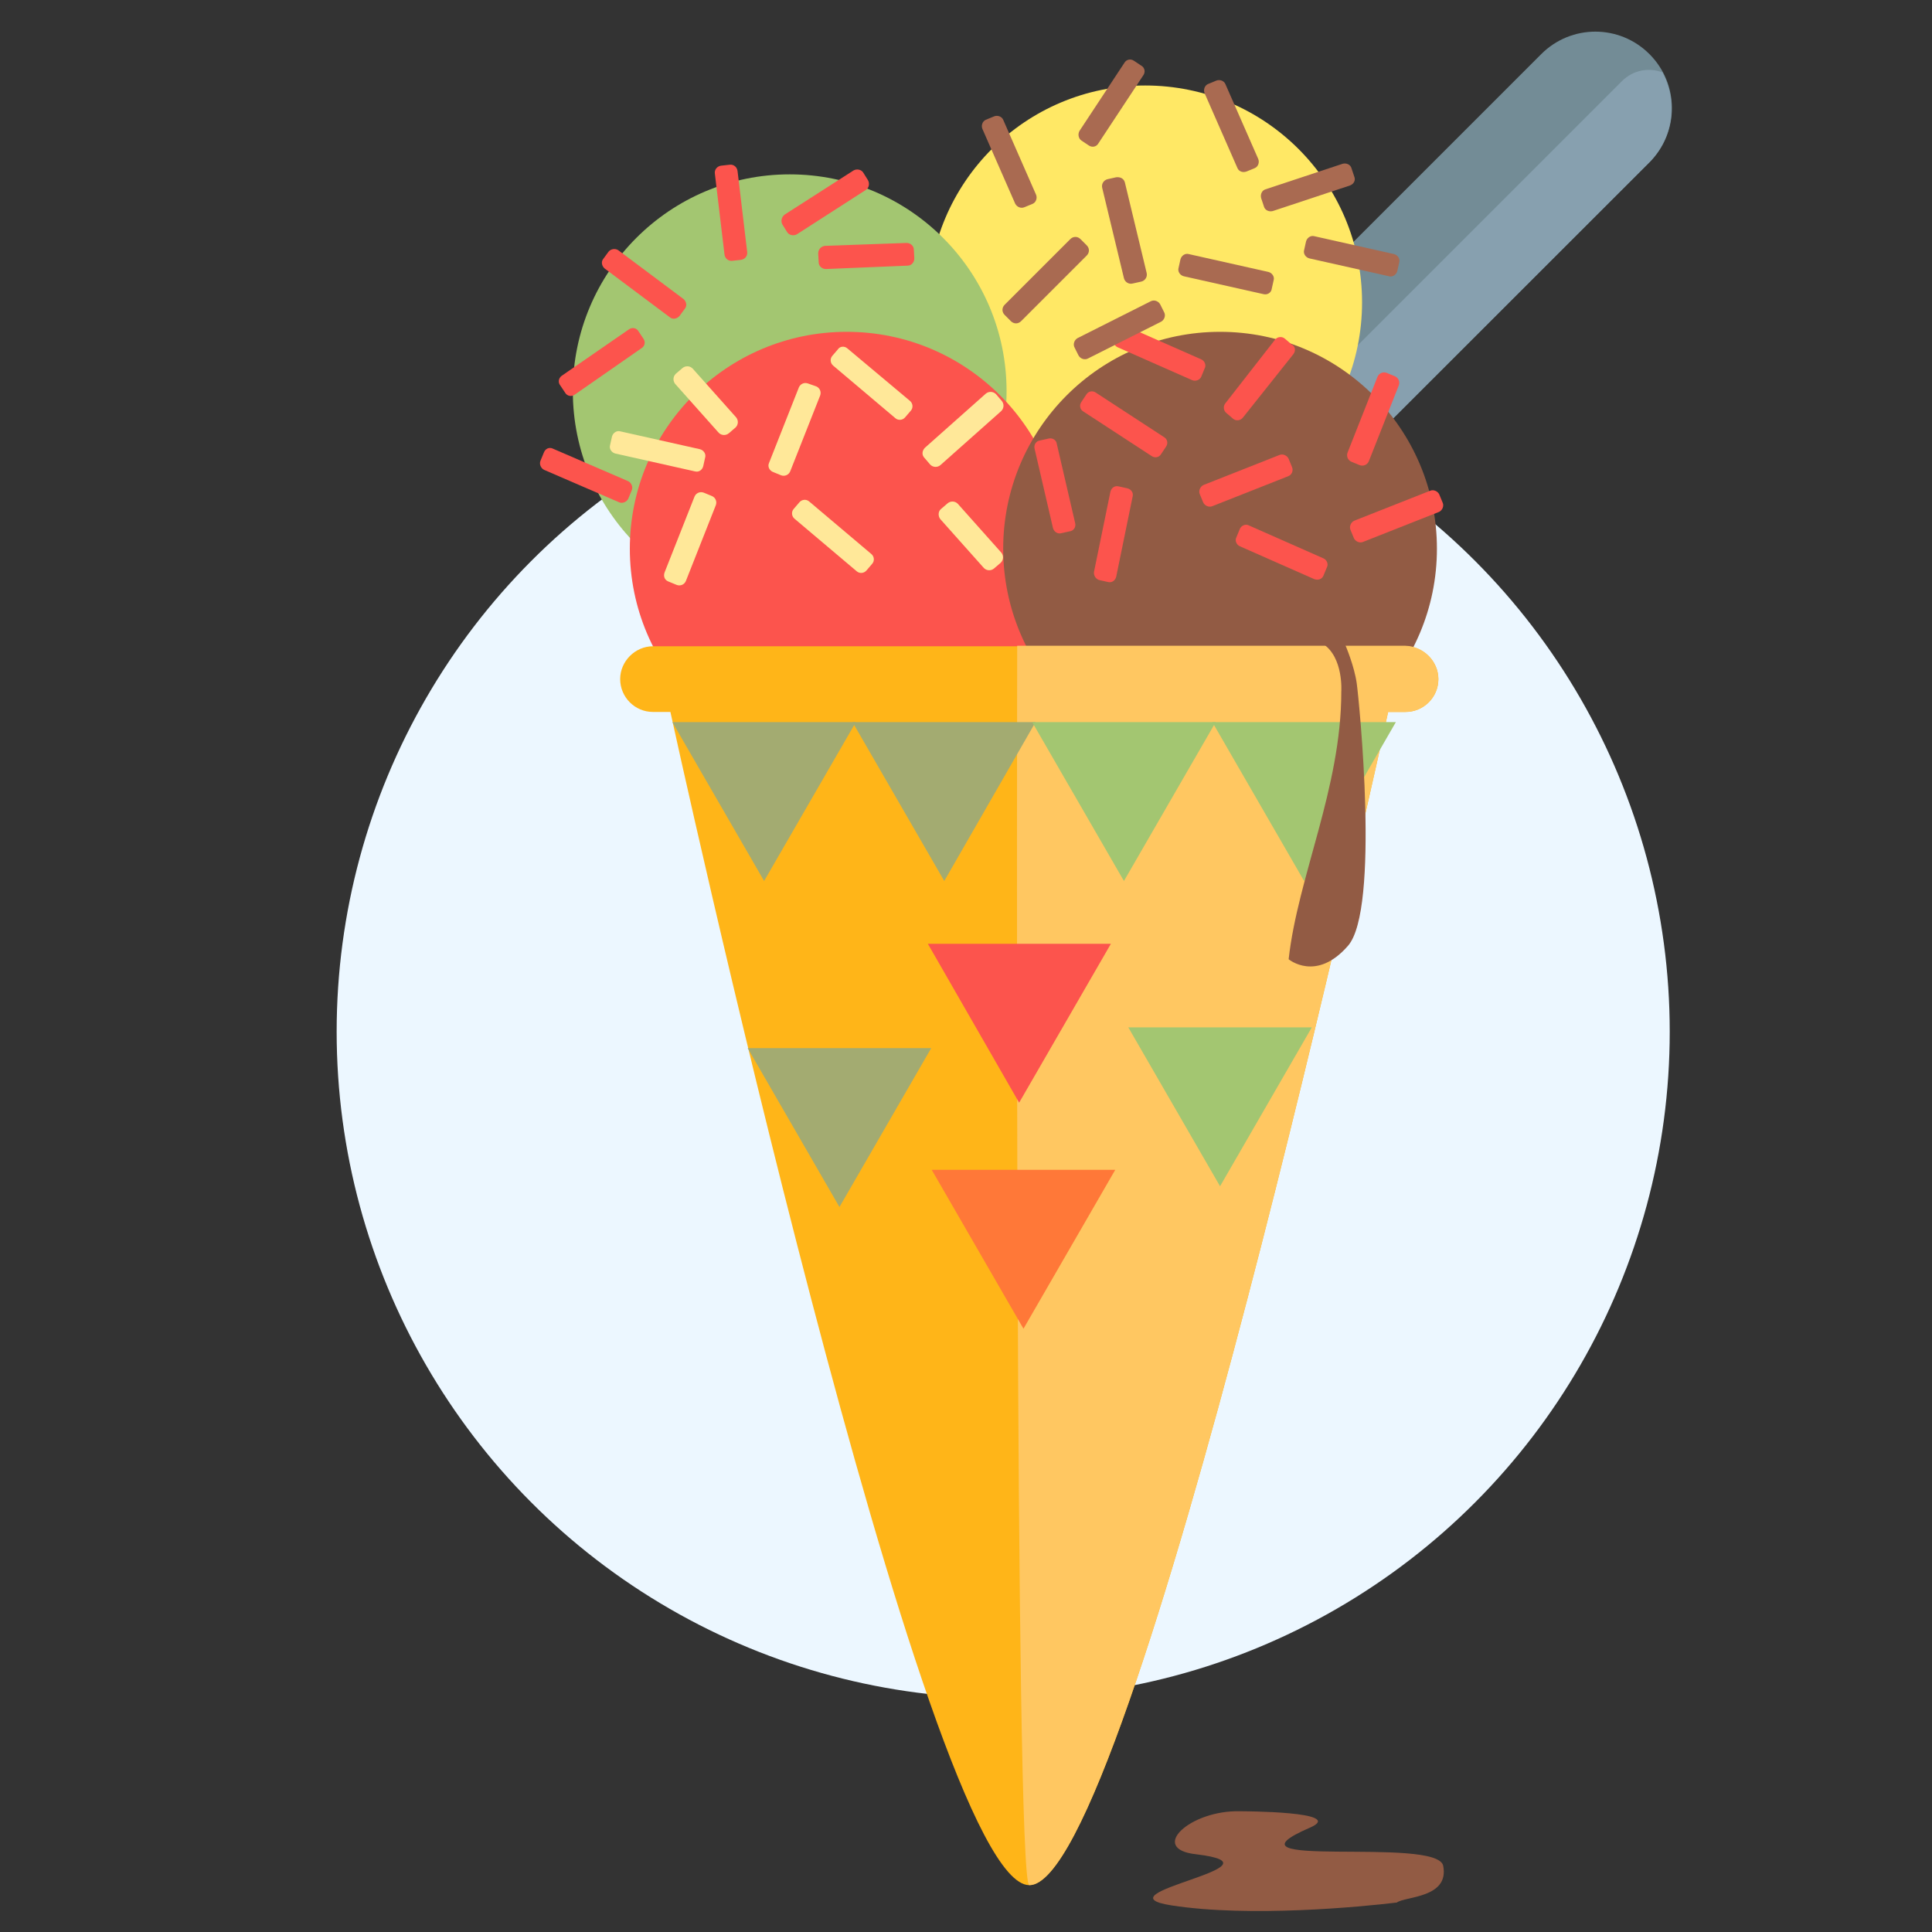 <?xml version="1.0" encoding="utf-8"?>
<!-- Generator: Adobe Illustrator 20.1.0, SVG Export Plug-In . SVG Version: 6.00 Build 0)  -->
<svg version="1.1" id="Слой_1" xmlns="http://www.w3.org/2000/svg" xmlns:xlink="http://www.w3.org/1999/xlink" x="0px" y="0px"
	 viewBox="0 0 400 400" style="enable-background:new 0 0 400 400;" xml:space="preserve">
<rect x="0" y="0" width="400" height="400" fill="#333333" stroke="none"/>
<style type="text/css">
	.st0{fill:#ECF7FF;}
	.st1{fill:#925B44;}
	.st2{fill:#738C96;}
	.st3{fill:#87A0AF;}
	.st4{fill:#FFE865;}
	.st5{fill:#A3C671;}
	.st6{fill:#FC544D;}
	.st7{fill:#FFB518;}
	.st8{fill:#FFC761;}
	.st9{fill:#A96A51;}
	.st10{fill:#FFE899;}
	.st11{fill:#A3AB71;}
	.st12{fill:#FF7838;}
</style>
<g id="Слой_2">
	<circle class="st0" cx="207.7" cy="213.6" r="138"/>
	<path class="st1" d="M256.8,375c0,0,22.2,0,14.4,3.4c-20.6,8.9,26.4,1.7,27.6,7.9c1.3,6.7-7.9,6.3-9.6,7.6
		c-7.5,0.9-30.4,3.1-46.6,0.6s25.1-8.2,5-10.6C237.7,382.8,246.4,374.7,256.8,375z"/>
</g>
<path class="st2" d="M214.6,138.1c-6.2-6.2-6.2-16.2,0-22.4L319.1,11.2c6.2-6.2,16.2-6.2,22.4,0c6.2,6.2,6.2,16.2,0,22.4L237,138.1
	C230.8,144.3,220.8,144.3,214.6,138.1z"/>
<path class="st3" d="M341.5,33.6L250,125c-3.1,3.1-8.1,3.1-11.2,0c-3.1-3.1-3.1-8.1,0-11.2l97-97c2.3-2.3,5.6-2.9,8.4-1.8
	C347.4,21,346.5,28.5,341.5,33.6z"/>
<path class="st4" d="M282,62.6c0,24.8-20.1,44.9-44.9,44.9s-44.9-20.1-44.9-44.9s20.1-44.9,44.9-44.9S282,37.8,282,62.6z"/>
<path class="st5" d="M208.4,81c0,24.8-20.1,44.9-44.9,44.9s-44.9-20.1-44.9-44.9s20.1-44.9,44.9-44.9S208.4,56.2,208.4,81z"/>
<path class="st6" d="M220.2,113.6c0,24.8-20.1,44.9-44.9,44.9s-44.9-20.1-44.9-44.9s20.1-44.9,44.9-44.9
	C200.1,68.7,220.2,88.8,220.2,113.6z"/>
<path class="st1" d="M297.5,113.6c0,24.8-20.1,44.9-44.9,44.9s-44.9-20.1-44.9-44.9s20.1-44.9,44.9-44.9S297.5,88.8,297.5,113.6z"/>
<path class="st7" d="M297.8,140.6c0,3.8-3.1,6.8-6.8,6.8h-3.6c0,0-52.9,242.9-74.3,242.9s-74.3-242.9-74.3-242.9h-3.6
	c-3.8,0-6.8-3.1-6.8-6.8s3.1-6.8,6.8-6.8H291C294.7,133.8,297.8,136.9,297.8,140.6z"/>
<path class="st8" d="M297.8,140.6c0,3.8-3.1,6.8-6.8,6.8h-3.6c0,0-52.9,242.9-74.3,242.9c-3.1,0-2.5-256.6-2.5-256.6H291
	C294.7,133.8,297.8,136.9,297.8,140.6z"/>
<path class="st9" d="M225,52.9l-13.6,13.6c-0.6,0.6-1.5,0.6-2.1,0l-1.3-1.3c-0.6-0.6-0.6-1.5,0-2.1l13.6-13.6c0.6-0.6,1.5-0.6,2.1,0
	l1.3,1.3C225.6,51.4,225.6,52.3,225,52.9z"/>
<path class="st9" d="M232.9,37.8l4.5,18.7c0.2,0.8-0.3,1.6-1.1,1.8l-1.8,0.4c-0.8,0.2-1.6-0.3-1.8-1.1l-4.5-18.7
	c-0.2-0.8,0.3-1.6,1.1-1.8l1.8-0.4C232,36.6,232.7,37,232.9,37.8z"/>
<path class="st9" d="M261.6,60.9l-16.5-3.7c-0.8-0.2-1.3-1-1.1-1.7l0.4-1.8c0.2-0.8,1-1.3,1.7-1.1l16.5,3.7c0.8,0.2,1.3,1,1.1,1.7
	l-0.4,1.8C263.2,60.6,262.4,61.1,261.6,60.9z"/>
<path class="st9" d="M287.6,57.2l-16.5-3.7c-0.8-0.2-1.3-1-1.1-1.7l0.4-1.8c0.2-0.8,1-1.3,1.7-1.1l16.5,3.7c0.8,0.2,1.3,1,1.1,1.7
	l-0.4,1.8C289.1,56.9,288.3,57.4,287.6,57.2z"/>
<path class="st10" d="M143.9,97.6l-16.5-3.7c-0.8-0.2-1.3-1-1.1-1.7l0.4-1.8c0.2-0.8,1-1.3,1.7-1.1l16.5,3.7c0.8,0.2,1.3,1,1.1,1.7
	l-0.4,1.8C145.4,97.3,144.7,97.8,143.9,97.6z"/>
<path class="st10" d="M159.2,95.9l6.2-15.7c0.3-0.7,1.1-1.1,1.9-0.8L169,80c0.7,0.3,1.1,1.1,0.8,1.9l-6.2,15.7
	c-0.3,0.7-1.1,1.1-1.9,0.8l-1.7-0.7C159.3,97.4,158.9,96.6,159.2,95.9z"/>
<path class="st6" d="M279,93.7l6.2-15.7c0.3-0.7,1.1-1.1,1.9-0.8l1.7,0.7c0.7,0.3,1.1,1.1,0.8,1.9l-6.2,15.7
	c-0.3,0.7-1.1,1.1-1.9,0.8l-1.7-0.7C279.1,95.3,278.7,94.5,279,93.7z"/>
<path class="st6" d="M226.9,81.3l14.1,9.2c0.7,0.4,0.9,1.3,0.4,2l-1,1.5c-0.4,0.7-1.3,0.9-2,0.4l-14.1-9.2c-0.7-0.4-0.9-1.3-0.4-2
	l1-1.5C225.3,81,226.2,80.8,226.9,81.3z"/>
<path class="st6" d="M267.8,73.3l-10.5,13.2c-0.5,0.6-1.4,0.7-2,0.2l-1.4-1.2c-0.6-0.5-0.7-1.4-0.2-2L264,70.3
	c0.5-0.6,1.4-0.7,2-0.2l1.4,1.2C268.2,71.7,268.3,72.6,267.8,73.3z"/>
<path class="st6" d="M297.9,106l-15.7,6.2c-0.7,0.3-1.6-0.1-1.9-0.8l-0.7-1.7c-0.3-0.7,0.1-1.6,0.8-1.9l15.7-6.2
	c0.7-0.3,1.6,0.1,1.9,0.8l0.7,1.7C299,104.8,298.6,105.7,297.9,106z"/>
<path class="st6" d="M266.7,98.6l-15.7,6.2c-0.7,0.3-1.6-0.1-1.9-0.8l-0.7-1.7c-0.3-0.7,0.1-1.6,0.8-1.9l15.7-6.2
	c0.7-0.3,1.6,0.1,1.9,0.8l0.7,1.7C267.8,97.4,267.5,98.3,266.7,98.6z"/>
<path class="st6" d="M218,109.3l-3.8-16.4c-0.2-0.8,0.3-1.6,1.1-1.7l1.8-0.4c0.8-0.2,1.6,0.3,1.7,1.1l3.8,16.4
	c0.2,0.8-0.3,1.6-1.1,1.7l-1.8,0.4C219,110.6,218.2,110.1,218,109.3z"/>
<path class="st6" d="M226.5,118.4l3.4-16.6c0.2-0.8,0.9-1.3,1.7-1.1l1.8,0.4c0.8,0.2,1.3,0.9,1.1,1.7l-3.4,16.6
	c-0.2,0.8-0.9,1.3-1.7,1.1l-1.8-0.4C226.9,119.9,226.4,119.2,226.5,118.4z"/>
<path class="st6" d="M272.1,119.9l-15.4-6.8c-0.7-0.3-1.1-1.2-0.7-1.9l0.7-1.7c0.3-0.7,1.2-1.1,1.9-0.7l15.4,6.8
	c0.7,0.3,1.1,1.2,0.7,1.9l-0.7,1.7C273.7,119.9,272.9,120.2,272.1,119.9z"/>
<path class="st6" d="M246.8,78.7l-15.4-6.8c-0.7-0.3-1.1-1.2-0.7-1.9l0.7-1.7c0.3-0.7,1.2-1.1,1.9-0.7l15.4,6.8
	c0.7,0.3,1.1,1.2,0.7,1.9l-0.7,1.7C248.4,78.7,247.5,79,246.8,78.7z"/>
<path class="st10" d="M137.6,118.5l6.2-15.7c0.3-0.7,1.1-1.1,1.9-0.8l1.7,0.7c0.7,0.3,1.1,1.1,0.8,1.9l-6.2,15.7
	c-0.3,0.7-1.1,1.1-1.9,0.8l-1.7-0.7C137.6,120.1,137.3,119.3,137.6,118.5z"/>
<path class="st10" d="M167.5,103.8l12.9,10.9c0.6,0.5,0.7,1.4,0.2,2l-1.2,1.4c-0.5,0.6-1.4,0.7-2,0.2l-12.9-10.9
	c-0.6-0.5-0.7-1.4-0.2-2l1.2-1.4C166,103.4,166.9,103.3,167.5,103.8z"/>
<path class="st10" d="M175.4,72.1l13,10.9c0.6,0.5,0.7,1.4,0.2,2l-1.2,1.4c-0.5,0.6-1.4,0.7-2,0.2l-12.9-10.9
	c-0.6-0.5-0.7-1.4-0.2-2l1.2-1.4C173.9,71.7,174.8,71.6,175.4,72.1z"/>
<path class="st10" d="M191.5,92.7l12.6-11.2c0.6-0.5,1.5-0.5,2.1,0.1l1.2,1.4c0.5,0.6,0.5,1.5-0.1,2.1l-12.6,11.2
	c-0.6,0.5-1.5,0.5-2.1-0.1l-1.2-1.4C190.8,94.2,190.9,93.3,191.5,92.7z"/>
<path class="st10" d="M194.8,105.4l1.4-1.2c0.6-0.5,1.5-0.5,2.1,0.1l9,10.1c0.5,0.6,0.5,1.5-0.1,2.1l-1.4,1.2
	c-0.6,0.5-1.5,0.5-2.1-0.1l-9-10.1C194.2,106.9,194.2,105.9,194.8,105.4z"/>
<path class="st10" d="M139.9,77.4l1.4-1.2c0.6-0.5,1.5-0.5,2.1,0.1l9,10.1c0.5,0.6,0.5,1.5-0.1,2.1l-1.4,1.2
	c-0.6,0.5-1.5,0.5-2.1-0.1l-9-10.1C139.3,78.9,139.3,78,139.9,77.4z"/>
<path class="st9" d="M279.5,38.4l-16,5.3c-0.8,0.2-1.6-0.2-1.8-0.9l-0.6-1.8c-0.2-0.8,0.2-1.6,0.9-1.8l16-5.3
	c0.8-0.2,1.6,0.2,1.8,0.9l0.6,1.8C280.7,37.3,280.3,38.1,279.5,38.4z"/>
<path class="st9" d="M256.2,34.8l-6.8-15.5c-0.3-0.7,0-1.6,0.7-1.9l1.7-0.7c0.7-0.3,1.6,0,1.9,0.7l6.8,15.5c0.3,0.7,0,1.6-0.7,1.9
	l-1.7,0.7C257.3,35.8,256.5,35.5,256.2,34.8z"/>
<path class="st9" d="M210.2,42.2l-6.8-15.5c-0.3-0.7,0-1.6,0.7-1.9l1.7-0.7c0.7-0.3,1.6,0,1.9,0.7l6.8,15.5c0.3,0.7,0,1.6-0.7,1.9
	l-1.7,0.7C211.4,43.2,210.6,42.9,210.2,42.2z"/>
<path class="st9" d="M223.5,27.1l9.3-14.1c0.4-0.7,1.3-0.9,2-0.4l1.5,1c0.7,0.4,0.9,1.3,0.4,2l-9.3,14.1c-0.4,0.7-1.3,0.9-2,0.4
	l-1.5-1C223.3,28.7,223.1,27.8,223.5,27.1z"/>
<path class="st6" d="M128,51.8l13.5,10.1c0.6,0.5,0.8,1.4,0.3,2l-1.1,1.5c-0.5,0.6-1.4,0.8-2,0.3l-13.5-10.1c-0.6-0.5-0.8-1.4-0.3-2
	l1.1-1.5C126.5,51.5,127.4,51.4,128,51.8z"/>
<path class="st6" d="M152.7,35.4l2,16.8c0.1,0.8-0.5,1.5-1.3,1.6l-1.8,0.2c-0.8,0.1-1.5-0.5-1.6-1.3l-2-16.8
	c-0.1-0.8,0.5-1.5,1.3-1.6l1.8-0.2C151.9,34,152.6,34.6,152.7,35.4z"/>
<path class="st6" d="M162.5,44.4l14.2-9.1c0.7-0.4,1.6-0.2,2,0.4l1,1.6c0.4,0.7,0.2,1.6-0.4,2L165,48.5c-0.7,0.4-1.6,0.2-2-0.4
	l-1-1.6C161.6,45.8,161.8,44.9,162.5,44.4z"/>
<path class="st6" d="M170.8,50.9l16.9-0.6c0.8,0,1.5,0.6,1.5,1.4l0.1,1.8c0,0.8-0.6,1.5-1.4,1.5L171,55.7c-0.8,0-1.5-0.6-1.5-1.4
	l-0.1-1.8C169.4,51.6,170,51,170.8,50.9z"/>
<path class="st6" d="M116.3,77.8l13.9-9.6c0.7-0.5,1.6-0.3,2,0.4l1,1.5c0.5,0.7,0.3,1.6-0.4,2L119,81.7c-0.7,0.5-1.6,0.3-2-0.4
	l-1-1.5C115.5,79.2,115.6,78.3,116.3,77.8z"/>
<path class="st6" d="M114.5,92.9l15.5,6.7c0.7,0.3,1.1,1.2,0.8,1.9l-0.7,1.7c-0.3,0.7-1.2,1.1-1.9,0.8l-15.5-6.7
	c-0.7-0.3-1.1-1.2-0.8-1.9l0.7-1.7C112.9,92.9,113.7,92.5,114.5,92.9z"/>
<path class="st9" d="M223.1,70l15.1-7.6c0.7-0.4,1.6-0.1,2,0.6l0.8,1.6c0.4,0.7,0.1,1.6-0.6,2l-15.1,7.6c-0.7,0.4-1.6,0.1-2-0.6
	l-0.8-1.6C222.1,71.3,222.4,70.4,223.1,70z"/>
<polygon class="st11" points="158.2,182.4 139.2,149.5 177.2,149.5 "/>
<polygon class="st11" points="195.5,182.4 176.5,149.5 214.4,149.5 "/>
<polygon class="st5" points="232.7,182.4 213.7,149.5 251.7,149.5 "/>
<polygon class="st5" points="270,182.4 251,149.5 289,149.5 "/>
<polygon class="st6" points="211,228.3 192.1,195.4 230,195.4 "/>
<polygon class="st12" points="211.9,275.1 192.9,242.2 230.9,242.2 "/>
<polygon class="st5" points="252.6,245.6 233.6,212.7 271.6,212.7 "/>
<polygon class="st11" points="173.8,249.9 154.8,217 192.8,217 "/>
<path class="st1" d="M278.6,133.7c0,0,1.8,4.2,2.3,7.8s4.8,46.7-1.8,54.3c-6.6,7.6-12.3,2.8-12.3,2.8c1.9-17.1,10.9-35.5,10.9-55.4
	c0,0,0.5-7.1-3.8-9.9C277.2,129.9,278.6,133.7,278.6,133.7"/>
</svg>
